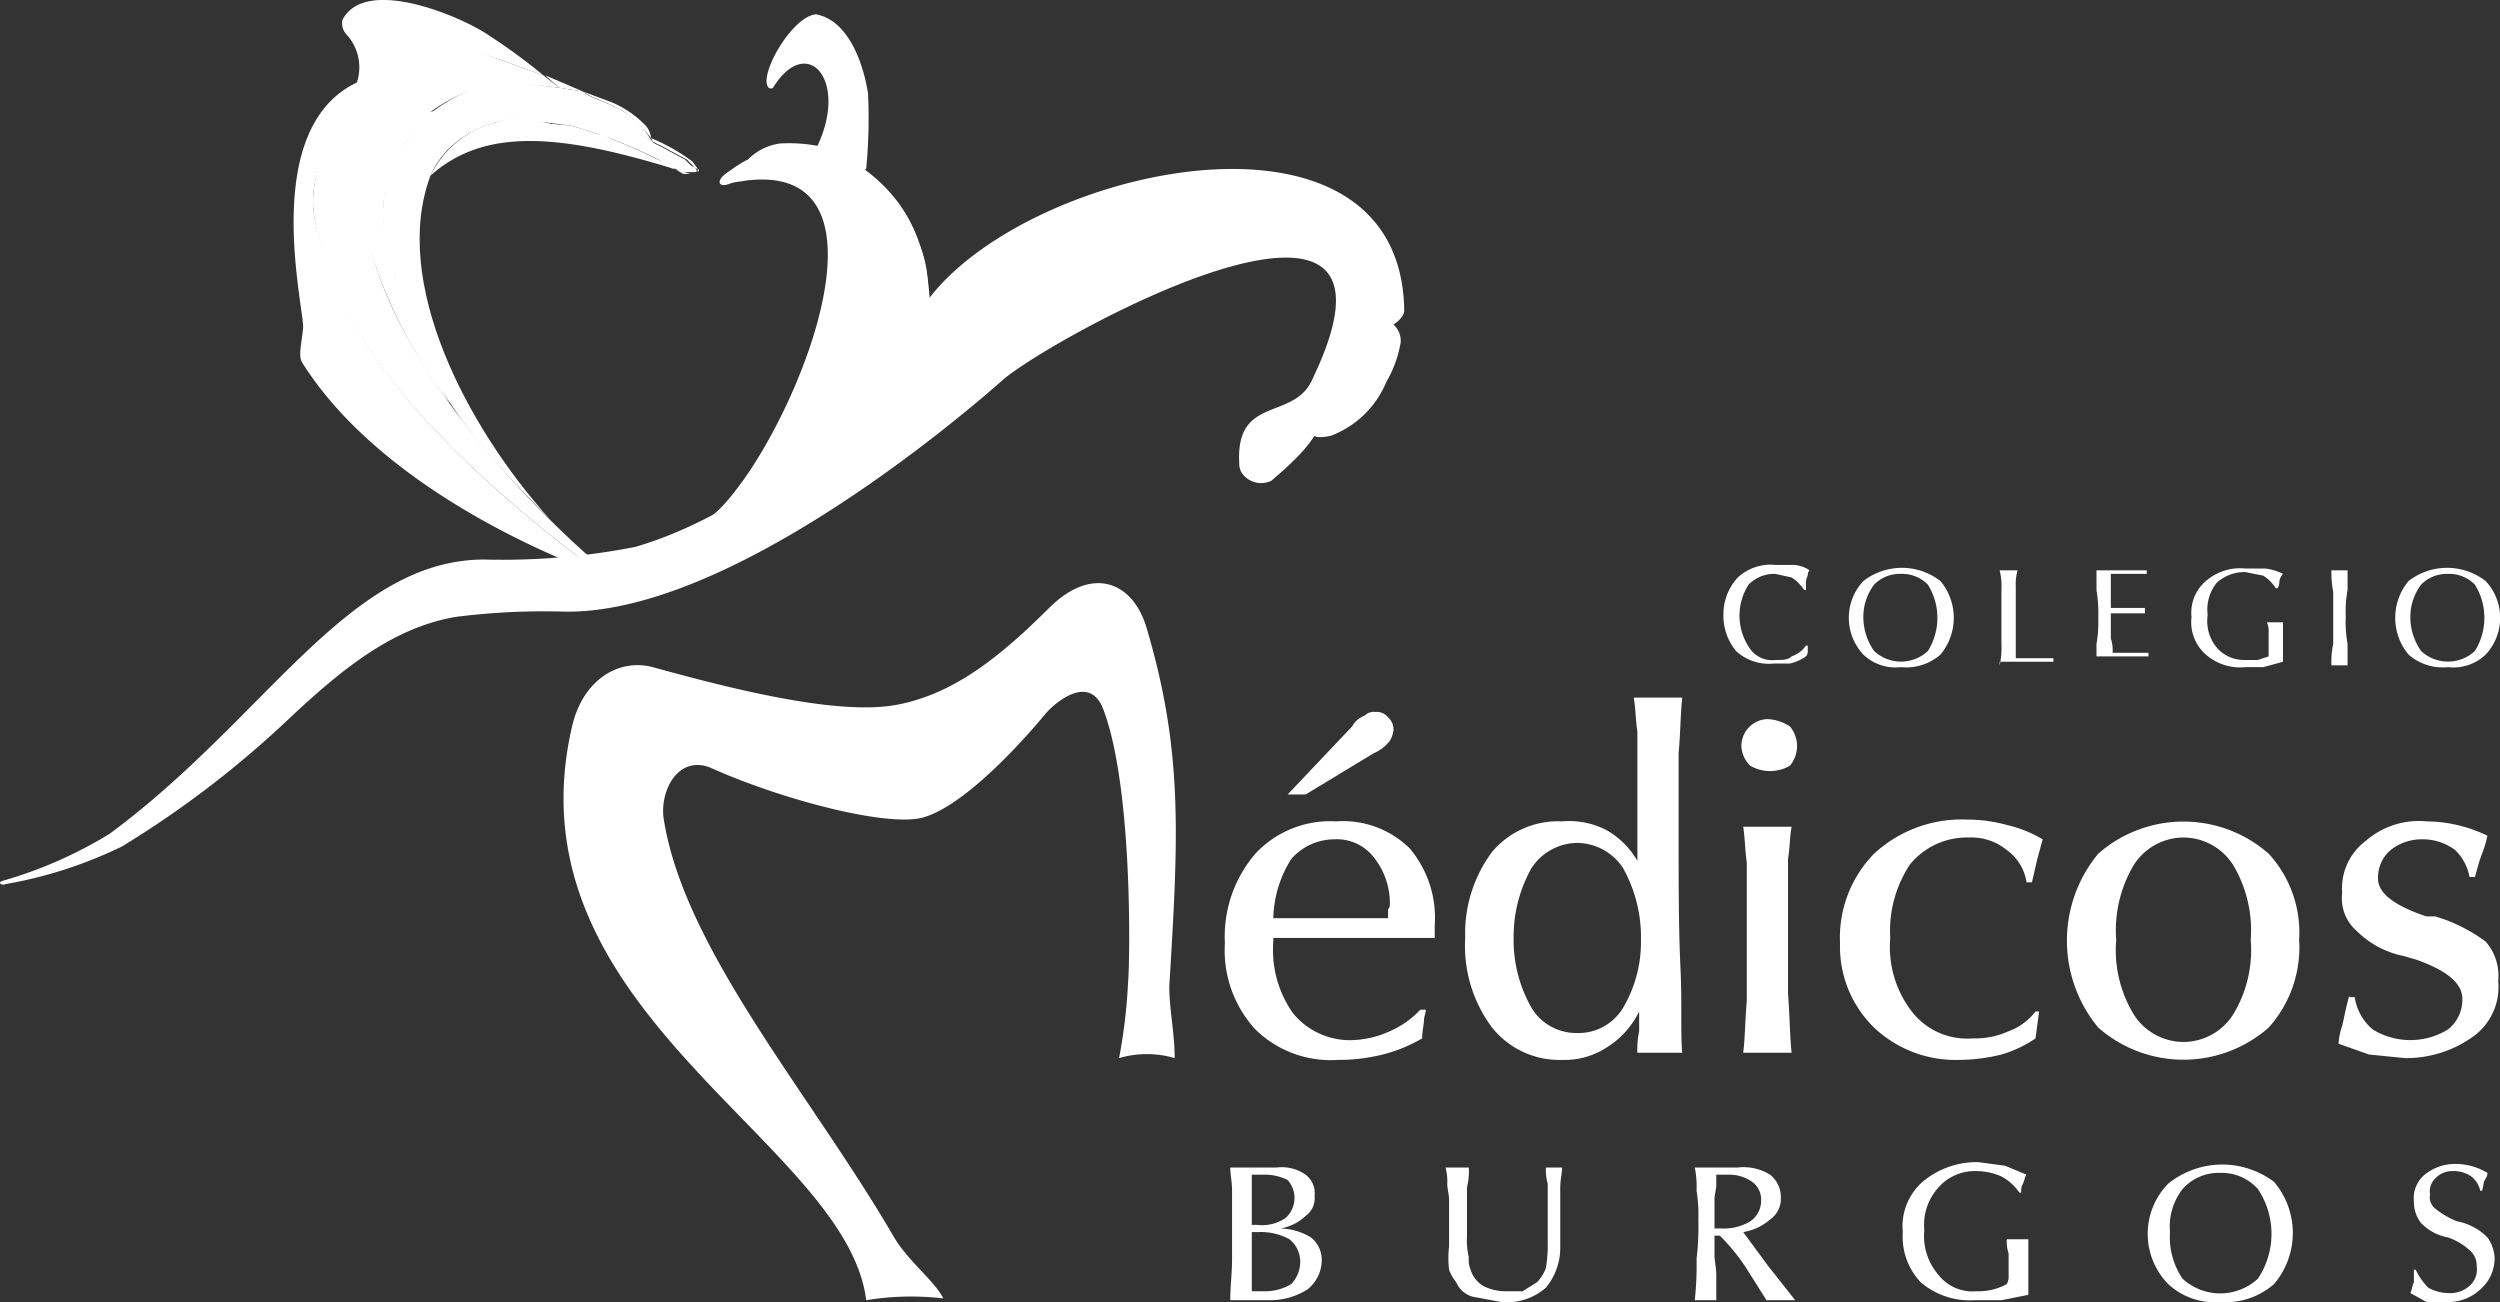 <svg xmlns="http://www.w3.org/2000/svg" xmlns:xlink="http://www.w3.org/1999/xlink" width="139.4" height="72.6" viewBox="0 0 139.4 72.6"><rect x="0" y="0" width="139.4" height="72.6" fill="#333333" stroke="none"/><defs><style>.cls-1,.cls-2{fill:#fff;}.cls-2{fill-rule:evenodd;}.cls-3{clip-path:url(#clip-path);}</style><clipPath id="clip-path"><path class="cls-1" d="M40.9,10.1h.5a4.6,4.6,0,0,1,6,2.5.4.4,0,0,1,.1.3,7.7,7.7,0,0,1-.1,3.7,8.2,8.2,0,0,0,.6-3.8,5.6,5.6,0,0,0-4.9-3.5h-.2a5.3,5.3,0,0,1-1.7.8Z"/></clipPath></defs><g id="Capa_2" data-name="Capa 2"><g id="Capa_1-2" data-name="Capa 1"><g id="Grupo_3" data-name="Grupo 3"><path id="Trazado_1" data-name="Trazado 1" class="cls-2" d="M50.7,18.6c3.1-8.5,27.4-14.9,27.6-1.3,0,.3-.3.6-.6.8a1.2,1.2,0,0,1,.4,1,6.5,6.5,0,0,1-.8,2.2,5.4,5.4,0,0,1-3.1,3c-2.8.6.5-2.6.8-4.3s1.4-5.1-2.5-6.4c-8-1.7-18.5,4.2-22.4,10.8A19.1,19.1,0,0,0,50.7,18.6Z"/><g id="Grupo_4" data-name="Grupo 4"><path id="Trazado_2" data-name="Trazado 2" class="cls-1" d="M58.6,33.8c-2.8,2.8-5.4,4.9-8.6,5.5s-8.9-.8-13.6-2.1c-1.9-.5-3.9.7-4.5,3.3-3.7,15.9,15.3,23.1,16.4,32a15.4,15.4,0,0,1,4.3-.1c-.5-1-2-2.1-2.8-3.5C45.2,61,38.1,52.9,37,45.6c-.2-1.5.8-3.5,2.6-2.8,4,1.8,9.8,3.3,11.8,2.8s4.9-3.4,6.9-5.8c.4-.5,2.4-2.3,3.2-.3,1.7,4.4,1.5,14.3,1.4,15.3a30.1,30.1,0,0,1-.5,4.2,5.5,5.5,0,0,1,3.1,0c0-1.4-.3-2.7-.3-4,.5-8.3.8-13.1-1.3-20.1C63.1,32.4,60.9,31.6,58.6,33.8Z"/><path id="Trazado_3" data-name="Trazado 3" class="cls-1" d="M71,51.2h6.4v-.5a.4.4,0,0,0,.1-.3,4.1,4.1,0,0,0-.9-2.6,2.6,2.6,0,0,0-2.2-1A3.2,3.2,0,0,0,72,47.9a6.4,6.4,0,0,0-1,3.3Zm0,1.1v.2a6.1,6.1,0,0,0,1.1,4A4.1,4.1,0,0,0,75.3,58a5.4,5.4,0,0,0,2.2-.5,5.2,5.2,0,0,0,1.7-1.2h.3c0,.2-.1.4-.1.6s-.1.6-.1,1a8.5,8.5,0,0,1-2.2.9,10.1,10.1,0,0,1-2.5.3A6,6,0,0,1,70,57.4a6.5,6.5,0,0,1-1.7-4.8,7.1,7.1,0,0,1,1.7-5,5.7,5.7,0,0,1,4.5-1.8,5.3,5.3,0,0,1,4.1,1.5A6,6,0,0,1,80,51.6v.7H71Zm.8-8,3.6-3.8a1.3,1.3,0,0,1,.7-.6.7.7,0,0,1,.6-.2.8.8,0,0,1,.7.3.9.9,0,0,1,.3.7,1.4,1.4,0,0,1-.2.6,2.2,2.2,0,0,1-.9.7l-3.8,2.3Zm12.6,8a7.6,7.6,0,0,0,1,3.9,2.9,2.9,0,0,0,2.5,1.4,2.9,2.9,0,0,0,2.6-1.4,7.2,7.2,0,0,0,1-3.8,7.9,7.9,0,0,0-1-4A3.1,3.1,0,0,0,87.9,47a3.1,3.1,0,0,0-2.5,1.4,7.8,7.8,0,0,0-1,3.9Zm9.4-13.4c-.1,1-.1,2-.2,3.1v4.2c0,3,0,5.6.1,7.7s0,3.7.1,4.8H91.3a4.9,4.9,0,0,1,.1-1.2V56.4a4.9,4.9,0,0,1-1.8,2,4.3,4.3,0,0,1-2.5.7,4.8,4.8,0,0,1-3.9-1.8,7.6,7.6,0,0,1-1.5-5,7.6,7.6,0,0,1,1.5-4.8,4.8,4.8,0,0,1,3.9-1.7,4.5,4.5,0,0,1,2.5.5A4.6,4.6,0,0,1,91.3,48V40.8c-.1-.7-.1-1.3-.2-1.9h2.7Zm3.3,2.7a1.5,1.5,0,0,1,1.4-1.5h.1a2.5,2.5,0,0,1,1.2.4,1.7,1.7,0,0,1,0,2.2,2.2,2.2,0,0,1-2.2,0,1.6,1.6,0,0,1-.5-1.1Zm.1,17.1c.1-.7.1-1.7.2-2.9V48.1c-.1-.7-.1-1.4-.2-2h2.7c-.1.5-.1,1.2-.2,1.8v7.5c.1,1.3.1,2.4.2,3.3H97.2Zm16.3-2.3h.2l-.2,1.5a6.6,6.6,0,0,1-1.9.9,9.9,9.9,0,0,1-2.4.3,6.6,6.6,0,0,1-4.7-1.8,6.3,6.3,0,0,1-1.9-4.7,6.7,6.7,0,0,1,1.9-5,7.2,7.2,0,0,1,5.2-1.9,8.3,8.3,0,0,1,2.2.3,7,7,0,0,1,2,.8l-.3,1.1-.3,1.3H113a2.7,2.7,0,0,0-1.1-1.8,3.1,3.1,0,0,0-2.1-.7,4.1,4.1,0,0,0-3.3,1.5,6.7,6.7,0,0,0-1.1,4.1,5.9,5.9,0,0,0,1.2,4.1,3.9,3.9,0,0,0,3.4,1.5,4.5,4.5,0,0,0,2-.4,3.3,3.3,0,0,0,1.5-1.1Zm12-4a7.1,7.1,0,0,0-1-4.2,3.3,3.3,0,0,0-2.7-1.5,3.3,3.3,0,0,0-2.8,1.5,7.1,7.1,0,0,0-1,4.2,6.9,6.9,0,0,0,1,4.2,3.3,3.3,0,0,0,2.8,1.5,3.3,3.3,0,0,0,2.7-1.5,6.9,6.9,0,0,0,1-4.2Zm2.7,0a6.7,6.7,0,0,1-1.7,4.9,7.2,7.2,0,0,1-9.5,0,7.6,7.6,0,0,1,0-9.7,7.2,7.2,0,0,1,9.5,0,6.5,6.5,0,0,1,1.7,4.8Zm2.8,3.2h.3a2.9,2.9,0,0,0,1,1.8,4,4,0,0,0,4.2,0,2.1,2.1,0,0,0,.8-1.7c0-.9-.9-1.6-2.6-2.2l-.7-.2a5.1,5.1,0,0,1-2.6-1.4,2.4,2.4,0,0,1-.8-2.1,3.3,3.3,0,0,1,1.3-2.9,4.5,4.5,0,0,1,3.4-1.1,7.9,7.9,0,0,1,3.4.8,6.5,6.5,0,0,1-.3,1c-.2.5-.3,1-.4,1.3h-.3a2.8,2.8,0,0,0-.8-1.5,3,3,0,0,0-1.8-.6,2.8,2.8,0,0,0-1.8.6,2,2,0,0,0-.7,1.6q0,1.2,2.7,2.1h.5a9.2,9.2,0,0,1,2.8,1.4,2.9,2.9,0,0,1,.7,2.2,3.4,3.4,0,0,1-1.4,3.1,6.4,6.4,0,0,1-3.8,1.2l-2-.2-1.7-.6a3.6,3.6,0,0,1,.2-1c.1-.4.2-1,.4-1.7Z"/><path id="Trazado_4" data-name="Trazado 4" class="cls-1" d="M100.7,32.9h-.1a2.3,2.3,0,0,0-.7-.7L99,32a2,2,0,0,0-1.5.6,3.2,3.2,0,0,0,.1,3.6,1.5,1.5,0,0,0,1.4.6c.4,0,.7,0,.9-.2a1.6,1.6,0,0,0,.8-.6h.1v.3a.4.4,0,0,1-.1.3,2.5,2.5,0,0,1-.9.4h-.9a2.7,2.7,0,0,1-2.1-.7,3.1,3.1,0,0,1-.7-2.1,3,3,0,0,1,.8-2,2.7,2.7,0,0,1,2.1-.7h.9a1.7,1.7,0,0,1,1,.3.4.4,0,0,0-.1.3.9.9,0,0,0-.1.5ZM106,32a2,2,0,0,0-1.5.6,3,3,0,0,0-.6,1.8,3.3,3.3,0,0,0,.6,1.9,2.2,2.2,0,0,0,3,0h0a3.5,3.5,0,0,0,0-3.7A2,2,0,0,0,106,32Zm0,5.2a2.6,2.6,0,0,1-2.1-.7,3,3,0,0,1,0-4.1,3.5,3.5,0,0,1,4.3,0,3.2,3.2,0,0,1,0,4.1,2.9,2.9,0,0,1-2.2.7Zm5.5-.1a4.5,4.5,0,0,0,.1-1.2v-3a3.7,3.7,0,0,0-.1-1.1h1a2.8,2.8,0,0,0-.1.9v4h2.1v.2h-3Zm5.4,0V35.9a6.6,6.6,0,0,0,.1-1.4,8.1,8.1,0,0,0-.1-1.6V31.8h2.8v.2h-2v1.9h1.9v.3h-1.9v1.4a2.2,2.2,0,0,1,.1.8h2v.2h-2.9Zm10.4-.2-1.1.3h-1a2.9,2.9,0,0,1-2.2-.7,2.4,2.4,0,0,1-.8-2.1,2.3,2.3,0,0,1,.8-2,2.9,2.9,0,0,1,2.2-.7h1.1a2.9,2.9,0,0,1,1,.3.8.8,0,0,0-.2.4.8.8,0,0,1-.1.4h-.1a2.3,2.3,0,0,0-.7-.7l-1-.2a2.3,2.3,0,0,0-1.6.6,2.4,2.4,0,0,0-.5,1.8,2.3,2.3,0,0,0,.5,1.8,2,2,0,0,0,1.6.7h.7l.6-.2V35.2a1.1,1.1,0,0,0-.1-.5h.9v2.2Zm2.7.2a4.9,4.9,0,0,1,.1-1.2V33a5.7,5.7,0,0,1-.1-1.2h.9v1.1a6.6,6.6,0,0,0-.1,1.5,6.6,6.6,0,0,0,.1,1.5v1.2H130Zm6.5-5.1a2,2,0,0,0-1.5.6,3,3,0,0,0-.6,1.8,3.3,3.3,0,0,0,.6,1.9,2.2,2.2,0,0,0,3,0h0a3.5,3.5,0,0,0,0-3.7,2,2,0,0,0-1.5-.6Zm0,5.2a2.9,2.9,0,0,1-2.2-.7,3.2,3.2,0,0,1,0-4.1,3.5,3.5,0,0,1,4.3,0,3,3,0,0,1,0,4.1,2.6,2.6,0,0,1-2.1.7Z"/><path id="Trazado_5" data-name="Trazado 5" class="cls-1" d="M68.6,72.5c0-.8.1-1.5.1-2.3V66.4c0-.5-.1-.9-.1-1.3h2.6a2.3,2.3,0,0,1,1.6.4,1.3,1.3,0,0,1,.5,1.2,1.2,1.2,0,0,1-.5,1.1,2.7,2.7,0,0,1-1.4.7,3.4,3.4,0,0,1,1.7.5,1.6,1.6,0,0,1,.6,1.3,2.1,2.1,0,0,1-.8,1.6,3.9,3.9,0,0,1-2.1.6H68.6Zm1.2-3.8V72h.7a2.8,2.8,0,0,0,1.5-.4,1.8,1.8,0,0,0,.5-1.2,1.6,1.6,0,0,0-.6-1.3,3.3,3.3,0,0,0-1.7-.4h-.4Zm-.1-.4h.4a2.3,2.3,0,0,0,1.6-.4,1.5,1.5,0,0,0,.1-2.1,2.8,2.8,0,0,0-1.3-.3h-.7v2.8Zm10.9-3.2h1.3a3.7,3.7,0,0,1-.1,1.1v2.7a4.1,4.1,0,0,0,.1,1.2,1.5,1.5,0,0,0,.1.7,1.6,1.6,0,0,0,.7.9,2.7,2.7,0,0,0,1.2.3h1l.8-.5a2.2,2.2,0,0,0,.5-.8,7.6,7.6,0,0,0,.1-1.5V66a2.8,2.8,0,0,1-.1-.9h.9c0,.3-.1.7-.1,1.1v3.4a3.5,3.5,0,0,1-.8,2.2,3.3,3.3,0,0,1-2.5.8l-1.6-.3a1.4,1.4,0,0,1-.9-.8,2.5,2.5,0,0,1-.4-.7,5.6,5.6,0,0,1,0-1.3V66.9c0-.3-.1-.6-.1-.9a2.8,2.8,0,0,0-.1-.9Zm15,4.9c0,.3.1.7.1,1.1v1.4H94.5a17.7,17.7,0,0,0,.1-2.3,15.5,15.5,0,0,0,.1-2.2,8.1,8.1,0,0,0-.1-1.6,5.3,5.3,0,0,0-.1-1.3h2.4a2.8,2.8,0,0,1,1.8.4,1.6,1.6,0,0,1,.6,1.3,1.4,1.4,0,0,1-.6,1.2,3,3,0,0,1-1.5.7l1.4,1.9,1.5,1.9H98.5l-1.2-1.9a11.5,11.5,0,0,0-1.4-1.7h-.3V70Zm0-1.5H96a2.9,2.9,0,0,0,1.6-.4,1.4,1.4,0,0,0,.6-1.2,1.2,1.2,0,0,0-.5-1,2.2,2.2,0,0,0-1.3-.4h-.7v.6c0,.2-.1.5-.1.8v1.6Zm17.5,3.7-1.5.3h-1.5a4.2,4.2,0,0,1-3-1,3.7,3.7,0,0,1-1-2.8,3.3,3.3,0,0,1,1.1-2.8,4.7,4.7,0,0,1,3.1-1.1l1.5.2,1.2.5c-.1.1-.1.3-.2.5s-.1.3-.1.5h-.1a2.8,2.8,0,0,0-1-.9,3.5,3.5,0,0,0-1.4-.3,2.7,2.7,0,0,0-2.1.9,3.1,3.1,0,0,0-.8,2.4,3.3,3.3,0,0,0,.8,2.5,2.4,2.4,0,0,0,2.1.9,3.3,3.3,0,0,0,1.7-.4.9.9,0,0,0,.1-.5V69.9a2.2,2.2,0,0,1-.1-.8h1.2v3.1Zm10.7-6.8a2.7,2.7,0,0,0-2.1.9,3.4,3.4,0,0,0-.7,2.4,4.1,4.1,0,0,0,.7,2.6,3.1,3.1,0,0,0,4.2,0h0a4.5,4.5,0,0,0,0-5,2.7,2.7,0,0,0-2.1-.9Zm0,7.2a3.8,3.8,0,0,1-2.9-1,4,4,0,0,1,0-5.6,4.8,4.8,0,0,1,5.9-.1,4.4,4.4,0,0,1,0,5.7,4.1,4.1,0,0,1-3,1Zm10.8-1.8h.1a3.6,3.6,0,0,0,.7,1,2.3,2.3,0,0,0,1.1.3,1.6,1.6,0,0,0,1.2-.4,1.2,1.2,0,0,0,.4-1.1,1.1,1.1,0,0,0-.3-.8,3.5,3.5,0,0,0-1.3-.8,2.8,2.8,0,0,1-1.5-.8,1.9,1.9,0,0,1-.4-1.2,1.7,1.7,0,0,1,.6-1.5,2.7,2.7,0,0,1,1.7-.6,3.5,3.5,0,0,1,1.8.5h0c0,.2-.1.3-.2.5a4.3,4.3,0,0,1-.1.5h-.1a1.4,1.4,0,0,0-.5-.8,1.7,1.7,0,0,0-1-.3,1.3,1.3,0,0,0-1,.4,1,1,0,0,0-.3.9.8.8,0,0,0,.3.8,4.7,4.7,0,0,0,1.2.7,3.2,3.2,0,0,1,1.7.9,2.1,2.1,0,0,1,.4,1.2,2.3,2.3,0,0,1-.8,1.7,2.6,2.6,0,0,1-1.9.7h-1.1l-.9-.5c.1-.2.1-.4.2-.6v-.6Z"/></g><path id="Trazado_6" data-name="Trazado 6" class="cls-2" d="M46.3,8.3c5.7,2.8,5.9,7.4,5.4,13-1.3,1.2-11.1,7.3-11.6,7.3,9.2-10.5,7.9-12.9,7-16.1a4.5,4.5,0,0,0-5.4-3l-.5.2c-2,.8,0-.6.5-.8A3.1,3.1,0,0,1,43.5,8,8.6,8.6,0,0,1,46.3,8.3Z"/><path id="Trazado_7" data-name="Trazado 7" class="cls-2" d="M43,26.7c5-7.6,5.8-12.1,4.8-14.4S45.2,8.4,42.1,9l-.5.2-.8.3c-.9.4-.9,1.1,0,.7,11.1-2.3,2.1,17-1.6,18.9A9,9,0,0,0,43,26.7Z"/><path id="Trazado_8" data-name="Trazado 8" class="cls-2" d="M46.7,24.1c5-7.7,3.7-10.4,3.1-11.9a6.2,6.2,0,0,0-8.4-3,.1.1,0,0,0-.1.1c-.9.4-.9,1.1.1.7a4.6,4.6,0,0,1,6,2.5.4.4,0,0,1,.1.3c.9,3.2-1.8,9.9-7.3,15.6C40.7,28.4,45.4,25.3,46.7,24.1Z"/><path id="Trazado_9" data-name="Trazado 9" class="cls-2" d="M49.2,22.3c4.3-5.6,2.5-9.8-.7-11.9a4.6,4.6,0,0,1,1.3,1.8c.6,1.5,1.9,4.2-3.1,11.9h0l2.5-1.8ZM40.7,9.7c-.4.3-.3.5.2.4S40.6,9.9,40.7,9.7Zm6.7,6.8c-.8,3.4-3.3,7.9-7.2,11.9a49.7,49.7,0,0,0,7.2-11.9Z"/><path id="Trazado_10" data-name="Trazado 10" class="cls-2" d="M30.7,29C26,23.8,21.8,15.7,24,9.8c-1.5,1.2-2.2,3.3-2,6.2C24.3,22.7,27.5,25.7,30.7,29Z"/><path id="Trazado_11" data-name="Trazado 11" class="cls-2" d="M25.1,22.5C22.8,19.7,18.4,11.6,20.9,8c1.3-2,3.1-1.8,5-1.8-1.8.7-3.7.9-4.4,4.3S23.2,19.2,25.1,22.5Z"/><path id="Trazado_12" data-name="Trazado 12" class="cls-2" d="M32.5,5.1h0c.3.3,1.7.7,2.4,1.2a9.3,9.3,0,0,1,1.4,1.4,1.2,1.2,0,0,0-.4-.8,5.7,5.7,0,0,0-1.8-1.2Z"/><path id="Trazado_13" data-name="Trazado 13" class="cls-2" d="M22,16.2c-1.4-5.3-.7-9.1,3.9-10a8.6,8.6,0,0,1,3.9.4c-1.2-.2-4.6.4-5.8,3.2A9.3,9.3,0,0,0,22,16.2Z"/><path id="Trazado_14" data-name="Trazado 14" class="cls-2" d="M24,9.8a5.6,5.6,0,0,1,3.7-3,3.7,3.7,0,0,1,1.8-.2l3.5.9h.6l1.4.8,3.6,1.3-1.4-.3C31.2,7.5,27,7.1,24,9.8Z"/><path id="Trazado_15" data-name="Trazado 15" class="cls-2" d="M31.2,4.9l1.3.2c.2.3,1.7.7,2.4,1.2a5,5,0,0,1,1.4,1.5A32,32,0,0,1,31.2,4.9Z"/><path id="Trazado_16" data-name="Trazado 16" class="cls-2" d="M32.5,5.1l-1.3-.2-.8-.7Z"/><path id="Trazado_17" data-name="Trazado 17" class="cls-2" d="M31.2,4.9h.1a49.9,49.9,0,0,0,5,2.9,4.7,4.7,0,0,0,2.4,1.5q.3.3,0,.3H38a26.2,26.2,0,0,0-6.2-2.6l-2.4-.3a14.6,14.6,0,0,0-5.5-.3C26.8,4.1,28.9,4.6,31.2,4.9Z"/><path id="Trazado_18" data-name="Trazado 18" class="cls-2" d="M38.5,9.7h-.4a25,25,0,0,0-6.3-2.7l-2.3-.2h0l3.5.9h.6l1.4.8h.1l2.4.9Z"/><path id="Trazado_19" data-name="Trazado 19" class="cls-2" d="M38.8,9.4h-.1l-.5-.5-1.3-.7-.6-.3a4.1,4.1,0,0,0,2.4,1.5Z"/><path id="Trazado_20" data-name="Trazado 20" class="cls-2" d="M36.3,7.7h0A10.5,10.5,0,0,1,38.6,9l.3.4v.2h0c.1-.1.1-.1,0-.2h-.1l-.5-.5-1.3-.7-.6-.3Z"/><path id="Trazado_21" data-name="Trazado 21" class="cls-2" d="M32.7,31.4c-6.9-5.2-12-10.6-13.8-15.1S16.2,9.9,21,4.5c1.4-2.1,3.8-2.4,6.8-1.2l2.5.9.9.7c-2.3-.3-4.7-.6-7.4,1.5a4.1,4.1,0,0,0-3.5,3.5c-.7,7.5,7.7,17,13.2,21.7Z"/><path id="Trazado_22" data-name="Trazado 22" class="cls-2" d="M30.3,4.2a33,33,0,0,0-3-2.2c-1.4-1-6.9-3.4-8.2-.9a.9.9,0,0,0,.2.8,2.7,2.7,0,0,1,.6,2.7c-5.5,2.6-2.9,12.7-3,13.7s-.3,1.6,0,2c4.4,6.9,14,10.9,17.6,12.1L34,32l-.5-.4h0l-.8-.2c-6.9-5.2-12-10.6-13.8-15.2S16.2,10.1,21,4.7c1.5-2.1,3.8-2.5,6.8-1.4l2.5.9Z"/><path id="Trazado_23" data-name="Trazado 23" class="cls-2" d="M35.4,30.5c7.7-2.2,14.9-9.9,23.2-14.5a27.6,27.6,0,0,1,9.6-3.4c8.2-1,9.7,2.8,6.3,8.9-1.3,2.3-.2,2.4-3.6,5.3a1.3,1.3,0,0,1-1.7-.5,1.1,1.1,0,0,1-.1-.5c-.2-3.8,3.1-2.3,4.1-4.7,6.7-14-14.7-2.2-17.3.1S40.4,34.4,31.3,34.1a38.9,38.9,0,0,0-5.9.3c-3.5.6-6.3,2.9-9.1,5.5a55.8,55.8,0,0,1-9.5,7.3A24.4,24.4,0,0,1,.3,49.3c-.2.1-.5-.1-.1-.2a24.1,24.1,0,0,0,5.9-2.6C14.8,40.1,19.4,31.2,27,31.2A38.6,38.6,0,0,0,35.4,30.5Z"/><g id="Grupo_2" data-name="Grupo 2"><path class="cls-1" d="M40.9,10.1h.5a4.6,4.6,0,0,1,6,2.5.4.4,0,0,1,.1.3,7.7,7.7,0,0,1-.1,3.7,8.2,8.2,0,0,0,.6-3.8,5.6,5.6,0,0,0-4.9-3.5h-.2a5.3,5.3,0,0,1-1.7.8Z"/><g class="cls-3"><g id="Grupo_1" data-name="Grupo 1"><rect id="Rectángulo_1" data-name="Rectángulo 1" class="cls-1" x="40.9" y="8.9" width="7.3" height="7.51"/></g></g></g><path id="Trazado_25" data-name="Trazado 25" class="cls-2" d="M45.5.8c-1.3.1-3.1,3.2-2.7,4a.2.2,0,0,0,.3.1c1.9-3.1,4.3-.4,2.4,3.4.5.3,2.6,1.5,2.8,1.1a29.5,29.5,0,0,0,.1-4.2C48.1,3.3,47.2,1.1,45.5.8Z"/></g></g></g></svg>